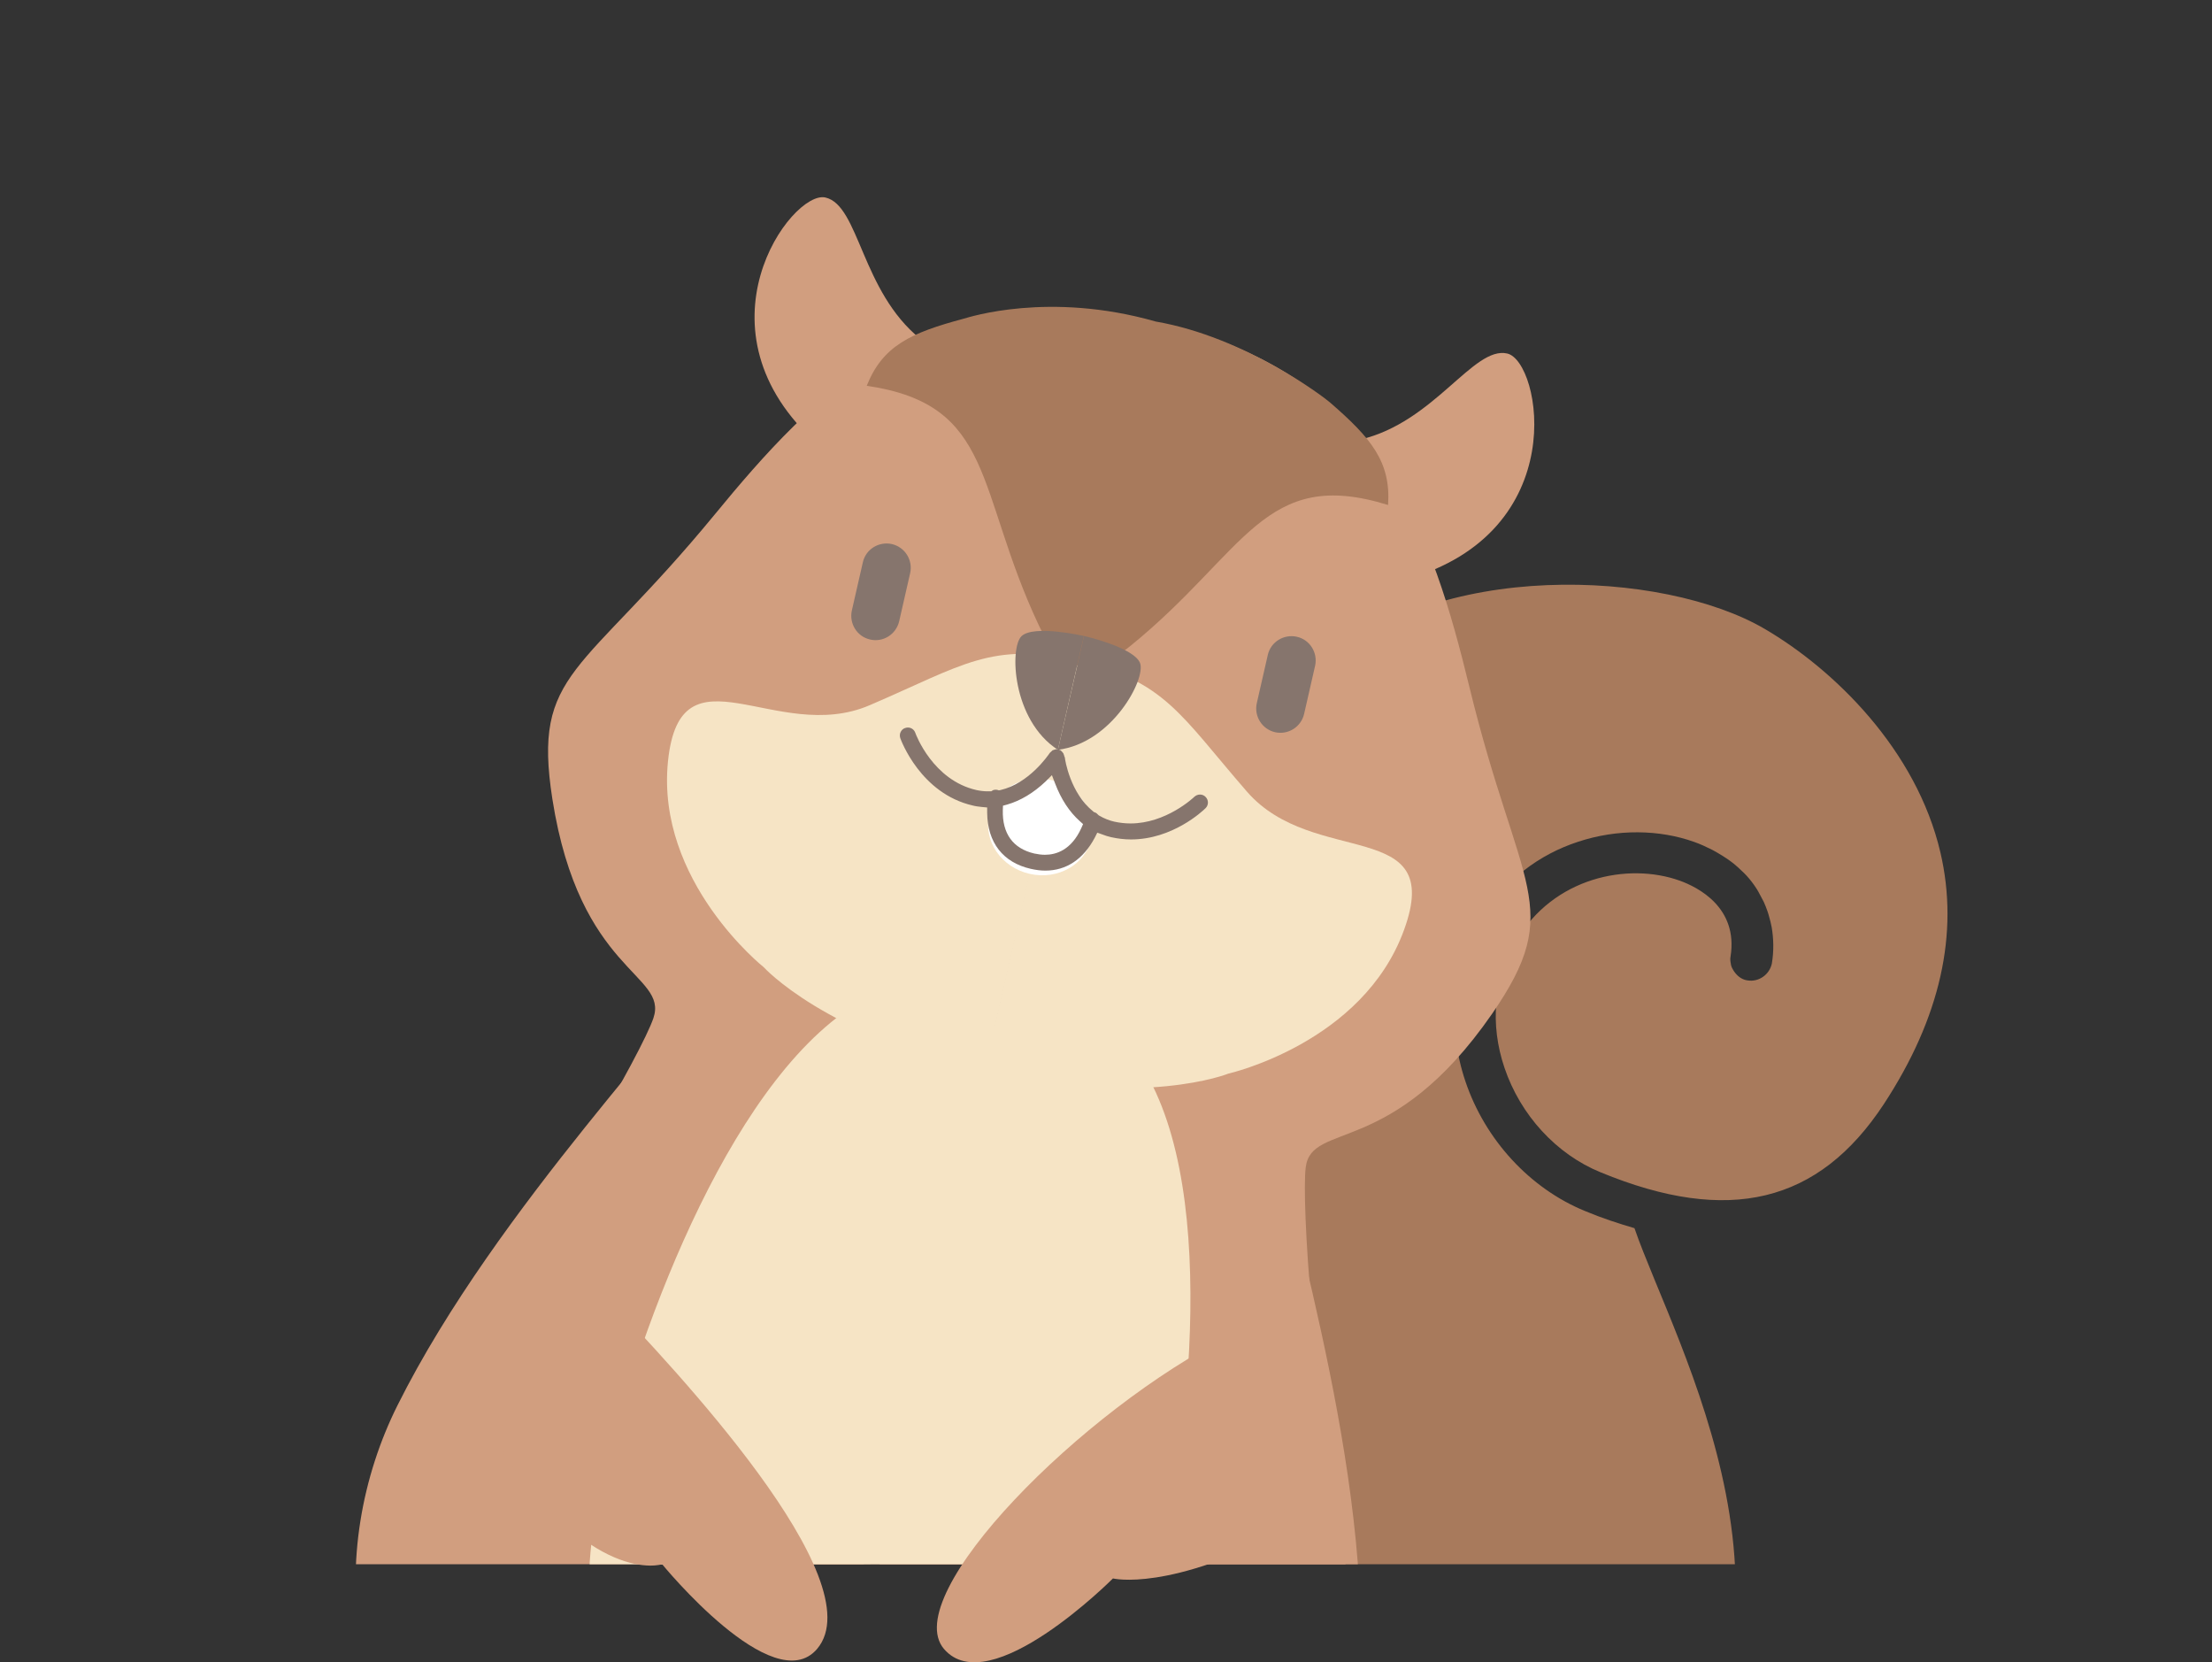 <?xml version="1.0" encoding="utf-8"?>
<!-- Generator: Adobe Illustrator 24.2.0, SVG Export Plug-In . SVG Version: 6.00 Build 0)  -->
<svg version="1.1" id="レイヤー_1" xmlns="http://www.w3.org/2000/svg" xmlns:xlink="http://www.w3.org/1999/xlink" x="0px"
	 y="0px" viewBox="0 0 137 102.93" style="enable-background:new 0 0 137 102.93;" xml:space="preserve">
<rect x="0" y="0" width="137" height="102.93" fill="#333333" stroke="none"/>
<style type="text/css">
	.st0{clip-path:url(#SVGID_2_);}
	.st1{fill:#86756D;}
	.st2{fill:#A87A5C;}
	.st3{fill:#D19E7F;}
	.st4{fill:#F6E4C5;}
	.st5{fill:#FFFFFF;}
</style>
<g>
	<defs>
		<rect id="SVGID_1_" width="137" height="96.86"/>
	</defs>
	<clipPath id="SVGID_2_">
		<use xlink:href="#SVGID_1_"  style="overflow:visible;"/>
	</clipPath>
	<g class="st0">
		<path class="st1" d="M38.61,87.64c0.24,5.07,1.4,19.04,6.93,19.79c6.77,0.91,8.52,0.72,8.52,0.72l-0.28-20.29
			c0,0,0.01-0.08,0.03-0.22c-0.41-0.11-0.83-0.22-1.24-0.32C47.79,86.22,43.02,86.4,38.61,87.64"/>
		<path class="st2" d="M108.24,60.71c-0.31-0.04-0.56-0.21-0.75-0.44c-0.05-0.06-0.09-0.12-0.13-0.18c-0.06-0.1-0.11-0.19-0.14-0.3
			c-0.01-0.04-0.02-0.07-0.02-0.11c-0.03-0.14-0.05-0.29-0.02-0.44c0.49-3.06-2.04-4.31-3.15-4.71c-3.19-1.14-7.82-0.22-10.13,3.74
			c-1.38,2.36-1.64,5.14-0.72,7.85c0.99,2.93,3.21,5.35,5.95,6.47c7.93,3.27,13.51,1.92,17.55-4.23c3.49-5.33,4.67-10.56,3.5-15.57
			c-1.49-6.38-6.59-11.33-10.87-13.84c-6.32-3.71-20.54-4.32-27.46,2.35l3.46,2.36c-6.44,3.14-12.77,9.21-17.51,19.84
			c-13.3,29.77,8.75,55.41,8.75,55.41s16.28,4.23,25.27-5.62c11.84-12.97,1.88-30.06-0.59-37.24c-0.99-0.29-2.01-0.62-3.06-1.06
			c-3.42-1.4-6.19-4.41-7.41-8.03c-1.15-3.42-0.82-6.96,0.94-9.97c1.47-2.52,3.67-4.09,6.02-4.86c2.46-0.82,5.07-0.76,7.2,0
			c0.4,0.14,0.76,0.31,1.12,0.49c0.12,0.06,0.23,0.13,0.34,0.19c0.23,0.13,0.44,0.27,0.65,0.41c0.12,0.09,0.24,0.17,0.35,0.26
			c0.18,0.15,0.35,0.3,0.51,0.46c0.1,0.1,0.21,0.19,0.3,0.3c0.21,0.23,0.4,0.48,0.57,0.74c0.11,0.16,0.2,0.34,0.29,0.51
			c0.06,0.12,0.13,0.24,0.19,0.36c0.09,0.19,0.16,0.39,0.23,0.58c0.04,0.11,0.07,0.22,0.1,0.33c0.06,0.22,0.12,0.43,0.16,0.66
			c0.12,0.71,0.14,1.46,0.01,2.24C109.6,60.34,108.94,60.82,108.24,60.71"/>
		<path class="st3" d="M78.71,67.82c-0.35,2.69,5.38,19.03,5.57,32.84c0.13,9.72-5.62,21.14-19.69,23.19l-32.32-7.39
			c-11.78-7.96-12-20.74-7.65-29.44c6.17-12.36,18.44-24.58,19.29-27.16"/>
		<path class="st3" d="M52.13,119.71l-8.95-2.05c0,0-3.06,6.84-7.67,9.32c-5.05,2.72-11.35,2.39-14.02-0.44
			c-3.76-3.97,2.1-12.81,7.14-13.04"/>
		<path class="st3" d="M45.29,118.14l8.95,2.05c0,0-0.22,7.49,2.86,11.73c3.37,4.64,9.18,7.08,12.82,5.7
			c5.11-1.94,3.68-12.45-0.76-14.85"/>
		<path class="st3" d="M71.12,19.86c-13.54-3.1-20.72,4.53-26.88,12.03c-8.21,9.98-11.27,9.62-10.03,17.58
			c1.69,10.78,7.19,10.81,6.26,13.57c-0.69,2.05-6.34,12.04-13.09,21.31c7.48,7.44,14.53,12.38,25.57,14.9"/>
		<path class="st3" d="M72.03,20.07c13.54,3.1,16.69,13.09,18.99,22.52c3.06,12.56,5.97,13.56,1.39,20.19
			c-6.21,8.97-11.17,6.62-11.54,9.5c-0.27,2.15,0.47,13.6,2.52,24.88c-9.97,3.45-18.46,4.83-29.51,2.31"/>
		<path class="st4" d="M66.81,40.93c-5.4-1.24-7.17,0.26-12.95,2.74c-5.78,2.48-11.73-3.95-12.49,3.48
			c-0.75,7.43,5.93,12.74,5.93,12.74s3.78,4.19,13.69,6.46"/>
		<path class="st4" d="M66.76,40.92c5.4,1.24,6.34,3.35,10.47,8.1s12.29,1.54,9.73,8.56c-2.55,7.02-10.88,8.9-10.88,8.9
			s-5.23,2.13-15.13-0.14"/>
		<path class="st5" d="M67.6,51.93c-0.37,1.6-2.08,2.58-3.83,2.18c-1.75-0.4-2.87-2.02-2.5-3.63c0.37-1.6,2.08-2.58,3.83-2.18
			C66.84,48.71,67.96,50.33,67.6,51.93"/>
		<path class="st3" d="M57.01,20.99c-3.68-2.96-3.79-8.28-5.89-8.76c-2.09-0.48-8.49,8.2-0.42,15.33"/>
		<path class="st3" d="M84.24,27.22c4.61-1.07,7.01-5.81,9.11-5.33c2.09,0.48,4.08,11.07-6.28,13.99"/>
		<g>
			<path class="st1" d="M64.74,53.91c-0.29,0-0.59-0.04-0.9-0.11c-1.72-0.39-2.68-1.63-2.7-3.47l0-0.33l-0.33-0.03
				c-0.18-0.02-0.37-0.04-0.56-0.09c-3.23-0.74-4.44-4.03-4.49-4.17c-0.04-0.12-0.04-0.26,0.02-0.38c0.06-0.12,0.15-0.21,0.28-0.25
				c0.06-0.02,0.11-0.03,0.17-0.03c0.21,0,0.39,0.13,0.46,0.33c0.04,0.12,1.1,2.93,3.78,3.54c0.23,0.05,0.46,0.08,0.71,0.08l0.21,0
				l0.08-0.05c0.06-0.04,0.13-0.05,0.2-0.05c0.05,0,0.09,0.01,0.1,0.01l0.1,0.03l0.1-0.02c1.75-0.41,2.92-2.11,3.05-2.3l0.17-0.16
				l0.12-0.04l0.04-0.01l0.04-0.02l0.15,0.01l0.15,0.06l0.09,0.09l0.08,0.1l0.05,0.14l0.01,0.05l0.03,0.06
				c0.01,0.16,0.34,2.21,1.75,3.34l0.06,0.05l0.07,0.02c0.05,0.02,0.11,0.06,0.17,0.13l0.04,0.04l0.05,0.03
				c0.29,0.17,0.61,0.3,0.93,0.37c0.32,0.07,0.66,0.11,1,0.11c2.19,0,3.88-1.58,3.95-1.65c0.1-0.09,0.22-0.14,0.35-0.14
				c0.13,0,0.26,0.05,0.35,0.15c0.19,0.19,0.19,0.5,0,0.69c-0.2,0.2-2.06,1.94-4.62,1.94l0,0c-0.41,0-0.83-0.05-1.23-0.14
				c-0.19-0.04-0.37-0.1-0.55-0.17l-0.31-0.11l-0.15,0.3C67.1,53.2,66.05,53.91,64.74,53.91z M64.76,48.39
				c-0.75,0.71-1.55,1.19-2.38,1.43l-0.26,0.07l-0.01,0.27c-0.04,1.46,0.63,2.38,1.94,2.69c0.23,0.05,0.46,0.08,0.67,0.08
				c0.69,0,1.63-0.29,2.25-1.65l0.11-0.25l-0.2-0.18c-0.65-0.58-1.16-1.36-1.53-2.33l-0.2-0.52L64.76,48.39z"/>
		</g>
		<path class="st2" d="M70.02,39.99c7.16-5.82,8.26-11.11,15.95-8.72c0.18-2.66-1.03-4.13-3.61-6.36c-0.33-0.29-5.21-4.04-10.78-5
			c-6.62-1.89-11.59-0.26-11.88-0.18c-3.3,0.88-5.03,1.68-6.02,4.16c7.98,1.16,6.72,6.44,10.64,14.79
			C65.71,41.64,67.5,42.04,70.02,39.99"/>
		<path class="st1" d="M65.52,46.43c-2.84-1.84-3-6.33-2.25-7.04c0.76-0.72,3.86-0.01,3.86-0.01"/>
		<path class="st1" d="M65.52,46.43c3.36-0.42,5.46-4.39,5.09-5.37c-0.37-0.97-3.47-1.68-3.47-1.68"/>
		<path class="st1" d="M53.89,39.6c-0.81-0.18-1.31-0.99-1.13-1.8l0.68-2.98c0.18-0.81,0.99-1.31,1.8-1.13
			c0.81,0.19,1.31,0.99,1.13,1.8l-0.68,2.98C55.5,39.28,54.7,39.79,53.89,39.6"/>
		<path class="st1" d="M78.97,45.34c-0.81-0.19-1.31-0.99-1.13-1.8l0.68-2.98c0.18-0.81,0.99-1.31,1.8-1.13
			c0.81,0.18,1.31,0.99,1.13,1.8l-0.68,2.98C80.58,45.02,79.78,45.52,78.97,45.34"/>
		<path class="st4" d="M70.27,65.38c5.37,7.28,3.43,23.89,1.23,33.28c-2.8,11.96-10.87,18.96-21.94,17.9L49,116.44
			c-10.47-3.59-14.54-13.22-11.61-25.15c2.3-9.37,8.14-25.13,16.3-29.49L70.27,65.38z"/>
	</g>
</g>
<g>
	<path class="st3" d="M76.2,82.69c-9.19,4.59-20.55,16.09-17.74,19.41c2.82,3.32,10.47-4.36,10.47-4.36s3.49,0.87,10.94-3.1"/>
	<path class="st3" d="M37.52,80.28c4.21,4.42,16.66,17.59,13.09,21.82c-2.71,3.2-9.6-5.24-9.6-5.24s-4.43,1.47-10.47-7.85"/>
</g>
</svg>
